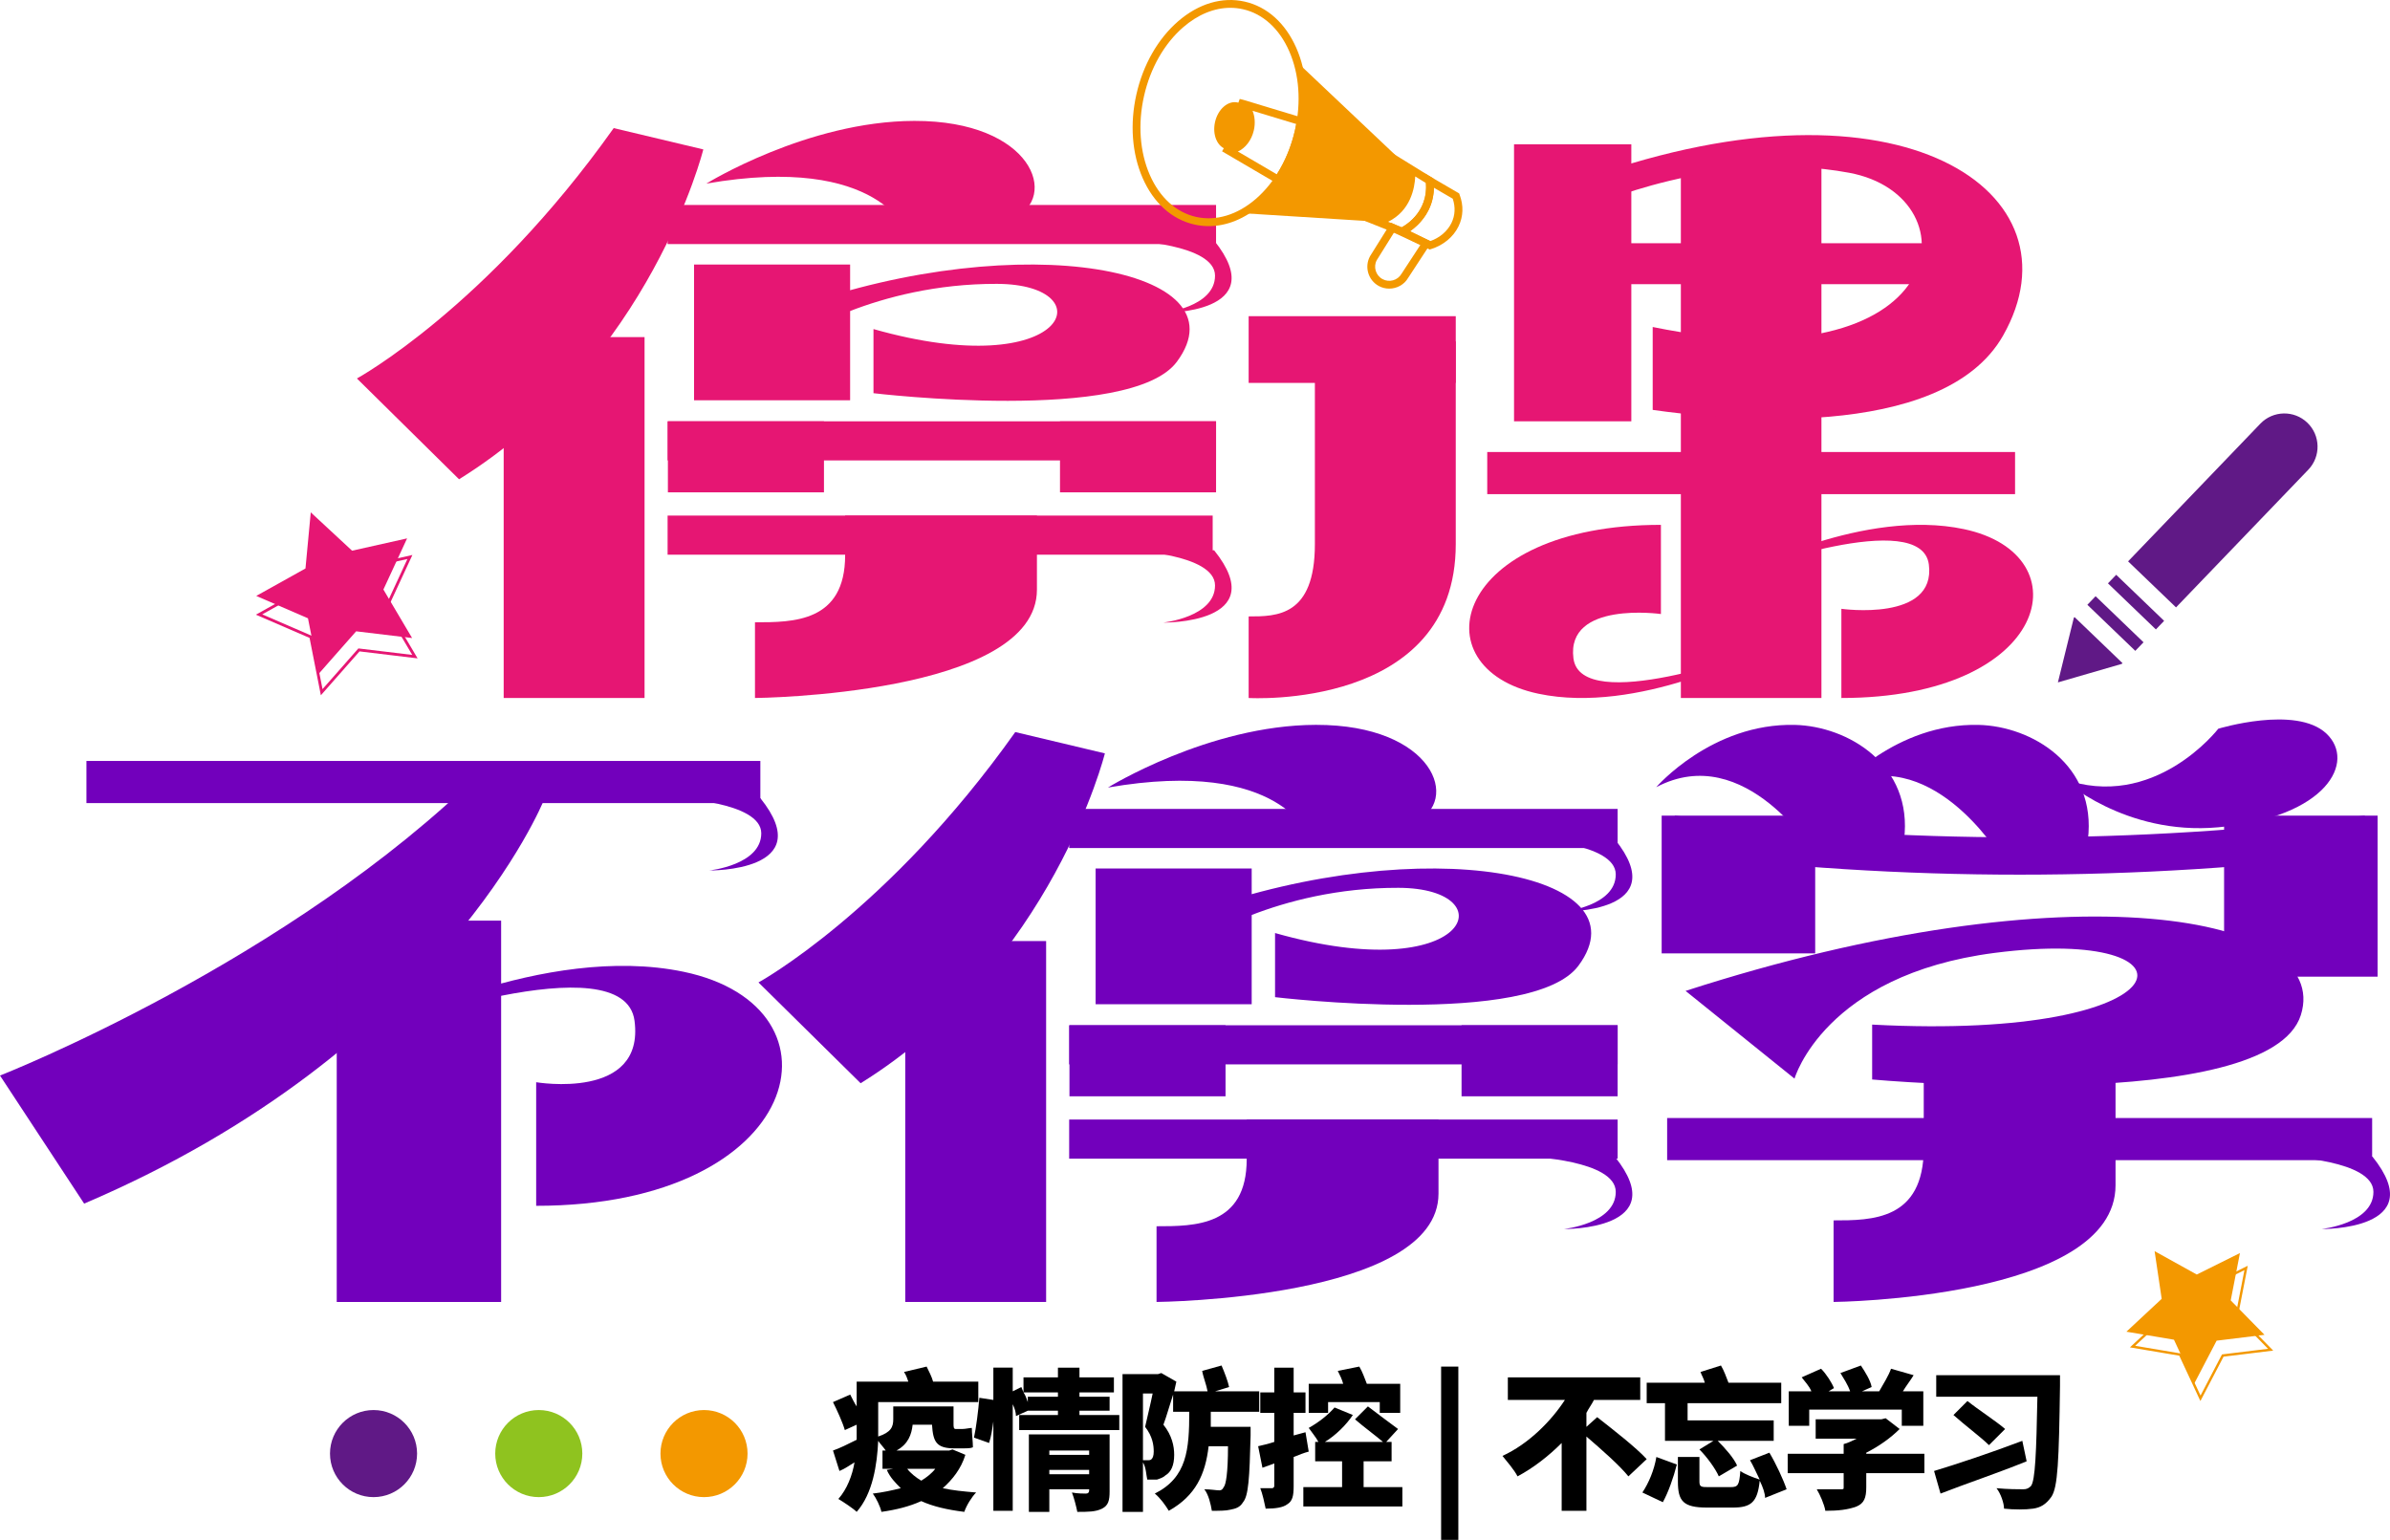 <?xml version="1.0" encoding="iso-8859-1"?>
<!-- Generator: Adobe Illustrator 27.0.0, SVG Export Plug-In . SVG Version: 6.00 Build 0)  -->
<svg version="1.1" id="&#x56FE;&#x5C42;_1" xmlns="http://www.w3.org/2000/svg" xmlns:xlink="http://www.w3.org/1999/xlink" x="0px"
	 y="0px" viewBox="0 0 771.896 497.363" style="enable-background:new 0 0 771.896 497.363;" xml:space="preserve">
<g>
	<g>
		<path style="fill:#7200BC;" d="M155.917,248.876l19.686,9.679c0,0-32.481,80.746-148.426,130.203L0,347.395
			C0,347.395,93.357,310.801,155.917,248.876z"/>
		<path style="fill:#7200BC;" d="M534.902,254.261c0,0,17.952-20.754,44.76-20.123c17.142,0.403,38.26,12.884,35.295,37.108
			l-28.553,4.981C586.404,276.227,563.715,239.013,534.902,254.261z"/>
		<path style="fill:#7200BC;" d="M594.266,254.261c0,0,17.952-20.754,44.76-20.123c17.142,0.403,38.26,12.884,35.295,37.108
			l-28.553,4.981C645.769,276.227,623.08,239.013,594.266,254.261z"/>
		<path style="fill:#7200BC;" d="M666.034,251.481c0,0,20.058,18.481,50.375,15.73c35.221-3.196,44.579-21.242,34.926-30.29
			c-9.819-9.204-34.895-1.548-34.895-1.548S695.705,262.289,666.034,251.481z"/>
		<rect x="27.918" y="245.784" style="fill:#7200BC;" width="217.652" height="13.61"/>
		<rect x="538.436" y="361.115" style="fill:#7200BC;" width="227.691" height="13.61"/>
		<path style="fill:#7200BC;" d="M592.19,420.522v-26.344c12.336,0,29.121,0,29.121-23.358c0-23.713,0-32.975,0-32.975h61.942
			c0,0,0,8.144,0,44.973S592.19,420.522,592.19,420.522z"/>
		<rect x="536.667" y="263.444" style="fill:#7200BC;" width="49.584" height="44.492"/>
		<rect x="718.313" y="263.444" style="fill:#7200BC;" width="49.584" height="52.013"/>
		<g>
			<path style="fill:#7200BC;" d="M765.246,275.409c-74.981,9.472-150.855,9.472-225.836,0c0.504-3.988,1.008-7.977,1.512-11.965
				c73.977,9.345,148.836,9.345,222.813,0C764.238,267.432,764.742,271.42,765.246,275.409z"/>
		</g>
		<path style="fill:#7200BC;" d="M121.791,332.829c0,0,53.938-28.351,98.992-18.952c54.645,11.4,38.834,75.592-47.615,75.592V349.55
			c0,0,35.133,5.995,31.768-19.832C201.57,303.89,121.791,332.829,121.791,332.829z"/>
		<path style="fill:#7200BC;" d="M327.901,236.452l28.941,6.885c0,0-16.92,68.064-78.886,106.538l-32.989-32.552
			C244.967,317.323,286.769,294.435,327.901,236.452z"/>
		<rect x="292.368" y="303.956" style="fill:#7200BC;" width="45.498" height="116.566"/>
		<path style="fill:#7200BC;" d="M373.528,420.522v-24.45c12.336,0,29.121,0,29.121-21.679c0-22.009,0-12.789,0-12.789h61.942
			c0,0,0-10.258,0,23.924S373.528,420.522,373.528,420.522z"/>
		<path style="fill:#7200BC;" d="M357.834,254.371c0,0,32.555-20.171,67.148-20.247c38.115-0.084,47.057,24.705,31.837,31.616
			l-33.807,5.012C423.012,270.752,414.298,244.575,357.834,254.371z"/>
		<g>
			<rect x="345.404" y="331.155" style="fill:#7200BC;" width="50.405" height="22.942"/>
			<rect x="472.039" y="331.155" style="fill:#7200BC;" width="50.405" height="22.942"/>
			<rect x="345.31" y="331.155" style="fill:#7200BC;" width="177.135" height="12.632"/>
		</g>
		<rect x="345.31" y="261.277" style="fill:#7200BC;" width="177.135" height="12.632"/>
		<rect x="345.31" y="361.604" style="fill:#7200BC;" width="177.135" height="12.632"/>
		<rect x="353.851" y="280.518" style="fill:#7200BC;" width="50.405" height="43.842"/>
		<path style="fill:#7200BC;" d="M386.083,304.468c0,0,26.295-17.812,65.564-17.709c35.254,0.093,23.126,32.473-39.844,14.604
			v20.712c0,0,83.065,9.966,97.988-10.162c22.328-30.116-50.182-43.598-123.051-17.576"/>
		<path style="fill:#7200BC;" d="M544.388,320.053l35.184,28.334c0,0,9.624-33.489,64.589-40.602
			c69.561-9.002,63.637,28.608-39.515,23.155v17.73c0,0,128.231,11.698,138.46-20.828
			C753.265,295.535,669.058,279.779,544.388,320.053z"/>
		<path style="fill:#7200BC;" d="M161.85,420.522c0-33.794,0-123.165,0-123.165h-53.096c0,0,0,98.63,0,123.165H161.85z"/>
		<path style="fill:#7200BC;" d="M217.939,257.794c0,0,27.926,1.105,27.926,11.358c0,10.253-16.756,12.001-16.756,12.001
			s35.587,0.479,16.462-23.359"/>
		<path style="fill:#7200BC;" d="M493.913,373.608c0,0,27.926,1.105,27.926,11.358s-16.756,12.001-16.756,12.001
			s35.587,0.479,16.462-23.359"/>
		<path style="fill:#7200BC;" d="M493.913,271.073c0,0,27.926,1.105,27.926,11.358c0,10.253-16.756,12.001-16.756,12.001
			s35.587,0.479,16.462-23.359"/>
		<path style="fill:#7200BC;" d="M738.617,373.608c0,0,27.926,1.105,27.926,11.358s-16.756,12.001-16.756,12.001
			s35.587,0.479,16.462-23.359"/>
		<path style="fill:#E61673;" d="M198.207,41.377l28.941,6.885c0,0-16.92,68.064-78.886,106.538l-32.989-32.552
			C115.273,122.248,157.075,99.361,198.207,41.377z"/>
		<rect x="162.674" y="108.881" style="fill:#E61673;" width="45.498" height="116.566"/>
		<rect x="542.866" y="49.5" style="fill:#E61673;" width="45.401" height="175.948"/>
		<path style="fill:#E61673;" d="M243.834,225.447v-24.45c12.336,0,29.121,0,29.121-21.679c0-22.009,0-12.789,0-12.789h61.942
			c0,0,0-10.258,0,23.924S243.834,225.447,243.834,225.447z"/>
		<path style="fill:#E61673;" d="M228.14,59.296c0,0,32.555-20.171,67.148-20.247c38.115-0.084,47.057,24.705,31.837,31.616
			l-33.807,5.012C293.318,75.677,284.603,49.5,228.14,59.296z"/>
		<g>
			<path style="fill:#E61673;" d="M403.276,225.447v-26.344c9.061,0,21.39,0,21.39-23.358c0-23.713,0-65.48,0-65.48h45.498
				c0,0,0,28.651,0,65.48C470.164,229.484,403.276,225.447,403.276,225.447z"/>
			<rect x="403.276" y="102.124" style="fill:#E61673;" width="66.888" height="21.552"/>
		</g>
		<g>
			<rect x="215.71" y="136.081" style="fill:#E61673;" width="50.405" height="22.942"/>
			<rect x="342.345" y="136.081" style="fill:#E61673;" width="50.405" height="22.942"/>
			<rect x="215.615" y="136.081" style="fill:#E61673;" width="177.135" height="12.632"/>
		</g>
		<rect x="215.615" y="66.202" style="fill:#E61673;" width="177.135" height="12.632"/>
		<rect x="480.331" y="145.996" style="fill:#E61673;" width="170.471" height="13.61"/>
		<rect x="494.529" y="78.563" style="fill:#E61673;" width="133.285" height="13.223"/>
		<rect x="215.615" y="166.529" style="fill:#E61673;" width="176.044" height="12.632"/>
		<rect x="488.988" y="46.612" style="fill:#E61673;" width="37.88" height="89.469"/>
		<rect x="224.157" y="85.443" style="fill:#E61673;" width="50.405" height="43.842"/>
		<path style="fill:#E61673;" d="M256.388,109.393c0,0,26.295-17.812,65.564-17.709c35.254,0.093,23.126,32.473-39.844,14.604V127
			c0,0,83.065,9.966,97.988-10.162c22.328-30.116-50.182-43.598-123.051-17.576"/>
		<path style="fill:#E61673;" d="M563.64,184.576c0,0,38.483-20.458,70.628-13.676c38.988,8.226,27.707,54.548-39.561,54.548
			v-28.806c0,0,30.655,4.326,28.254-14.311C620.56,163.693,563.64,184.576,563.64,184.576z"/>
		<path style="fill:#E61673;" d="M567.493,210.394c0,0-38.483,20.458-70.628,13.676c-38.988-8.226-27.707-54.548,39.561-54.548
			v28.806c0,0-30.655-4.326-28.254,14.311S567.493,210.394,567.493,210.394z"/>
		<path style="fill:#E61673;" d="M364.491,77.678c0,0,27.926,1.105,27.926,11.358s-16.756,12.001-16.756,12.001
			s35.587,0.479,16.462-23.359"/>
		<path style="fill:#E61673;" d="M364.491,177.734c0,0,27.926,1.105,27.926,11.358c0,10.253-16.756,12.001-16.756,12.001
			s35.587,0.479,16.462-23.359"/>
		<g>
			<path style="fill:#E61673;" d="M512.941,57.333v9.657c0,0,41.604-19.123,84.282-11.187c41.121,7.649,33.069,69.513-63.453,49.816
				v26.772c21.258,3.06,93.408,10.805,113.164-24C673.131,62.209,614.08,21.477,512.941,57.333z"/>
		</g>
	</g>
	<circle style="fill:#601986;" cx="120.641" cy="469.497" r="14.063"/>
	<circle style="fill:#8FC31F;" cx="174.007" cy="469.497" r="14.063"/>
	<circle style="fill:#F39800;" cx="227.373" cy="469.497" r="14.063"/>
	<g>
		<path d="M283.628,461.558c0,0.695,0,1.391,0,2.433c4.171-1.39,4.867-3.129,4.867-5.562v-4.171h19.467v5.562
			c0,1.043,0,1.738,0.695,1.738h2.086c1.043,0,2.433-0.348,3.129-0.348c0,1.738,0.348,4.519,0.348,6.257
			c-0.695,0.348-2.086,0.348-3.129,0.348h-2.781c-5.91,0-6.952-2.086-7.3-7.648h-6.257c-0.348,3.129-1.391,6.257-5.214,8.343h17.034
			l1.043-0.348l4.171,1.738c-1.39,4.519-4.171,7.995-7.3,10.776c3.129,0.695,6.605,1.043,10.776,1.391
			c-1.391,1.39-3.129,4.171-3.824,6.257c-5.562-0.695-10.081-1.738-13.905-3.476c-3.824,1.738-7.995,2.781-12.862,3.476
			c-0.348-1.738-1.738-4.519-2.781-5.91c3.129-0.348,6.257-1.043,9.038-1.738c-1.738-1.738-3.476-3.476-4.519-5.91l2.086-0.348
			h-3.476v-5.91h1.043c-0.695-1.043-1.738-2.086-2.433-3.129c-0.348,7.648-1.738,17.034-6.952,22.943
			c-1.043-1.043-4.171-3.129-5.91-4.171c2.781-3.129,4.519-7.648,5.214-11.819c-1.738,1.043-3.129,2.086-4.867,2.781l-2.086-6.605
			c2.086-0.695,4.867-2.086,7.648-3.476c0-1.043,0-2.433,0-3.476v-1.39l-3.824,1.738c-0.695-2.433-2.433-6.257-3.824-9.038
			l5.562-2.433c0.695,1.39,1.391,2.781,2.086,3.824v-7.995h16.686c-0.348-1.043-0.695-2.086-1.391-3.129l7.3-1.738
			c0.695,1.39,1.738,3.476,2.086,4.867h14.6v6.605h-32.329V461.558z M293.014,474.42c1.043,1.391,2.781,2.781,4.519,3.824
			c1.738-1.043,3.476-2.433,4.519-3.824H293.014z"/>
		<path d="M361.496,457.039v4.867h-32.329v-4.867h12.514v-1.391h-9.733l-3.824,1.738c0-1.043-0.348-2.433-1.043-3.824v34.415h-6.257
			v-28.853c-0.348,2.433-0.695,4.867-1.39,6.952l-4.867-1.738c0.695-3.129,1.391-8.691,1.738-12.862l4.519,0.695v-10.429h6.257
			v7.648l2.781-1.39l0.695,1.738v-4.867h11.124v-3.129h6.952v3.129h11.124v4.867h-11.124v1.391h9.733v4.519h-9.733v1.391H361.496z
			 M341.681,451.129v-1.391h-11.124c0.695,1.043,1.043,2.086,1.391,3.129v-1.738H341.681z M358.367,481.72
			c0,2.781-0.348,4.519-2.433,5.562s-4.519,1.043-7.995,1.043c-0.348-1.738-1.043-4.519-1.738-6.257
			c1.738,0.348,3.824,0.348,4.519,0.348c0.695,0,1.043-0.348,1.043-1.043v-0.348H338.9v7.3h-6.605v-25.029h26.072V481.72z
			 M338.9,468.51v1.391h12.862v-1.391H338.9z M351.762,476.158v-1.391H338.9v1.391H351.762z"/>
		<path d="M391.044,455.996c0,1.391,0,3.129,0,4.867h12.862c0,0,0,1.738,0,2.781c-0.348,13.905-0.695,19.467-2.433,21.553
			c-1.043,1.738-2.433,2.086-4.171,2.433c-1.39,0.348-3.476,0.348-5.91,0.348c-0.348-2.086-1.043-5.214-2.433-6.952
			c2.086,0,3.824,0.348,4.867,0.348c0.695,0,1.043-0.348,1.39-1.043c0.695-0.695,1.391-4.519,1.391-13.21h-6.257
			c-1.043,9.038-4.171,15.991-12.862,20.857c-1.043-1.738-2.781-4.171-4.519-5.562c10.429-5.214,11.124-14.253,11.124-26.419h-5.214
			v-5.562c-1.043,3.129-2.086,6.952-3.129,9.733c2.781,3.476,3.476,6.952,3.476,9.733c0,3.476-1.043,5.562-2.781,6.605
			c-0.695,0.695-1.738,1.043-2.781,1.391c-1.043,0-2.086,0-3.129,0c-0.348-1.391-0.348-3.824-1.39-5.562v15.991h-6.605v-44.496
			h11.472l1.043-0.348l4.867,2.781l-0.695,3.129h10.776c-0.348-2.086-1.391-4.519-1.738-6.605l6.257-1.738
			c1.043,2.433,2.086,5.214,2.433,6.952l-4.519,1.39h14.253v6.605H391.044z M369.143,471.639c0.695,0,1.043,0,1.39,0
			c0.695,0,1.043,0,1.391-0.348s0.695-1.043,0.695-2.433c0-2.086-0.348-4.867-2.781-7.995c0.695-3.129,1.738-7.3,2.433-10.776
			h-3.129V471.639z"/>
		<path d="M422.677,468.858c-1.39,0.348-3.129,1.043-4.867,1.738v9.386c0,3.129-0.348,4.867-2.086,5.91
			c-1.391,1.043-3.824,1.391-6.952,1.391c-0.348-1.738-1.043-4.867-1.738-6.605c1.391,0,3.129,0,3.824,0
			c0.348,0,0.695-0.348,0.695-0.695v-7.3l-3.824,1.39l-1.39-6.952c1.39-0.348,3.129-0.695,5.214-1.39v-9.386h-4.519v-6.605h4.519
			v-7.995h6.257v7.995h3.824v6.605h-3.824v7.3l3.824-1.043L422.677,468.858z M452.92,480.329v6.257h-31.981v-6.257h12.514v-8.343
			h-8.691v-6.257h1.043c-0.695-1.391-2.433-3.476-3.129-4.519c3.129-1.738,6.257-4.171,8.343-6.605l5.91,2.433
			c-2.086,3.129-5.562,6.605-9.038,8.691h18.772c-2.433-2.086-6.257-4.867-9.038-7.3l4.171-4.171c2.781,2.086,7.3,5.562,9.733,7.3
			l-3.824,4.171h1.738v6.257h-9.038v8.343H452.92z M428.934,456.344h-6.257v-9.386h11.124c-0.348-1.391-1.043-2.781-1.738-4.171
			l6.952-1.39c1.043,1.738,1.738,3.824,2.433,5.562h10.776v9.386h-6.605v-3.476h-16.686V456.344z"/>
		<path d="M465.435,441.396h5.562v55.967h-5.562V441.396z"/>
		<path d="M515.84,457.734c4.867,3.824,12.514,9.733,15.991,13.557l-5.91,5.562c-2.781-3.476-8.691-8.691-13.557-12.862v23.986
			h-7.995v-21.9c-4.171,4.171-9.038,7.995-14.253,10.776c-1.043-2.086-3.476-4.867-4.867-6.605
			c8.343-3.824,15.643-11.124,20.162-18.076h-18.424v-7.3h42.758v7.3h-14.948c-0.695,1.391-1.738,2.781-2.433,4.171v4.519
			L515.84,457.734z"/>
		<path d="M530.44,482.068c2.086-3.129,3.824-7.3,4.519-11.472l6.605,2.433c-1.043,4.171-2.781,9.038-4.519,12.167L530.44,482.068z
			 M537.74,453.215h-5.91v-6.605h18.772c-0.348-1.39-1.043-2.433-1.391-3.476l6.605-2.086c1.043,1.738,1.738,3.824,2.433,5.562
			h17.034v6.605H545.04v5.562h27.81v6.605h-18.076c2.433,2.433,5.214,5.562,6.257,7.995l-5.91,3.476
			c-1.043-2.433-3.824-6.257-6.257-8.691l4.519-2.781H537.74V453.215z M570.069,483.806c0-1.39-0.695-3.476-1.738-5.562
			c-0.695,6.952-2.781,8.691-8.691,8.691h-8.343c-7.648,0-9.386-2.086-9.386-8.343v-7.995h6.952v7.995
			c0,1.738,0.695,1.738,3.129,1.738h6.952c2.433,0,2.781-0.695,3.129-5.214c1.39,1.043,4.171,2.086,6.257,2.781
			c-1.043-2.086-2.086-4.519-3.129-6.257l6.257-2.433c2.086,3.476,4.519,8.691,5.562,11.819L570.069,483.806z"/>
		<path d="M621.517,475.81h-18.772v4.519c0,3.476-0.695,5.214-3.129,6.257c-2.781,1.043-5.91,1.391-10.081,1.391
			c-0.348-2.086-1.738-5.214-2.781-6.952c2.781,0,6.605,0,7.648,0s1.043,0,1.043-0.695v-4.519h-18.076v-6.257h18.076v-3.129
			c1.391-0.348,2.781-1.043,4.172-1.738h-13.21v-6.257h21.205l1.391-0.348l4.519,3.476c-2.781,2.781-6.605,5.562-10.776,7.648v0.348
			h18.772V475.81z M584.322,460.515h-6.605v-11.124h7.3c-0.695-1.738-2.086-3.129-3.129-4.519l6.257-2.781
			c1.738,1.738,3.476,4.519,4.171,6.257l-1.738,1.043h6.952c-0.695-2.086-2.086-4.171-3.129-5.91l6.605-2.433
			c1.391,2.086,3.129,4.867,3.476,6.952l-3.129,1.39h5.562c1.391-2.433,3.129-5.214,3.824-7.3l7.3,2.086
			c-1.043,1.738-2.433,3.476-3.476,5.214h6.605v11.124h-6.952v-5.214h-29.896V460.515z"/>
		<path d="M654.541,471.987c-9.386,3.824-19.815,7.3-27.81,10.429l-2.086-7.3c6.952-2.086,18.424-5.91,28.505-9.733L654.541,471.987
			z M665.318,447.653c-0.348,24.334-0.695,32.676-2.781,35.805c-1.738,2.433-3.476,3.476-5.91,3.824s-6.257,0.348-9.386,0
			c0-1.738-1.043-4.867-2.433-6.605c3.824,0.348,6.952,0.348,8.691,0.348c1.043,0,1.738-0.348,2.433-1.043
			c1.391-1.738,1.738-10.776,2.086-28.853h-32.677v-6.952h39.977V447.653z M642.375,466.772c-2.433-2.433-7.995-6.605-11.471-9.733
			l4.519-4.519c3.476,2.781,9.386,6.605,12.167,9.038L642.375,466.772z"/>
	</g>
	<g>
		<g>
			
				<rect x="687.808" y="183.555" transform="matrix(0.693 -0.721 0.721 0.693 71.811 557.127)" style="fill:#601986;" width="3.84" height="21.469"/>
		</g>
		<g>
			<path style="fill:#601986;" d="M702.79,196.186l42.717-44.472c4.107-4.275,3.97-11.071-0.305-15.178s-11.071-3.97-15.177,0.306
				l-42.717,44.472L702.79,196.186z"/>
		</g>
		<g>
			
				<rect x="681.159" y="190.478" transform="matrix(0.693 -0.721 0.721 0.693 64.774 554.458)" style="fill:#601986;" width="3.84" height="21.469"/>
		</g>
		<g>
			<polygon style="fill:#601986;" points="670.017,199.315 669.768,199.574 669.774,199.579 667.207,209.994 664.64,220.409 
				674.943,217.425 685.246,214.44 685.251,214.446 685.5,214.187 			"/>
		</g>
	</g>
	<g>
		<g>
			<path style="fill:#F39800;" d="M390.389,73.039c-1.562,0-3.12-0.174-4.658-0.521c-7.238-1.635-13.164-6.958-16.684-14.996
				c-3.462-7.903-4.181-17.518-2.02-27.066c2.155-9.548,6.939-17.919,13.458-23.57c6.63-5.738,14.268-8.005,21.516-6.365
				c7.238,1.635,13.164,6.958,16.684,14.996c3.462,7.903,4.181,17.518,2.02,27.066l0,0c-2.155,9.548-6.934,17.919-13.453,23.57
				C402.025,70.676,396.176,73.039,390.389,73.039z M397.362,2.526c-5.188,0-10.469,2.151-15.223,6.269
				c-6.119,5.299-10.613,13.188-12.653,22.22c-2.04,9.022-1.374,18.078,1.871,25.494c3.192,7.281,8.492,12.094,14.934,13.55
				c6.408,1.432,13.294-0.608,19.307-5.815c6.119-5.299,10.608-13.188,12.648-22.22l0,0c2.04-9.022,1.374-18.078-1.871-25.494
				c-3.192-7.281-8.492-12.094-14.934-13.55C400.096,2.676,398.731,2.526,397.362,2.526z"/>
		</g>
		<g>
			<path style="fill:#F39800;" d="M455.793,54.942l-36.762-34.771l-0.016,0.044c1.926,6.557,2.239,14.226,0.463,22.09
				c-2.762,12.228-9.846,21.909-18.275,26.52l-0.011,0.03l43.622,2.744C457.225,68.203,455.793,54.942,455.793,54.942z"/>
		</g>
		<g>
			
				<ellipse transform="matrix(0.22 -0.975 0.975 0.22 270.893 419.955)" style="fill:#F39800;" cx="398.144" cy="40.524" rx="7.771" ry="5.723"/>
		</g>
		<g>
			<path style="fill:#F39800;" d="M452.863,76.154l-12.031-4.779l3.645-0.998c10.107-2.763,10.208-12.59,10.092-14.852l-9.475-8.897
				l17.827,10.999l0.068,0.617c1.355,12.475-9.528,17.629-9.639,17.682L452.863,76.154z M448.316,71.631l4.441,1.765
				c1.852-1.022,8.448-5.304,7.778-14.273l-3.457-2.131C456.909,60.67,455.617,68.057,448.316,71.631z"/>
		</g>
		<g>
			<path style="fill:#F39800;" d="M461.736,80.59l-11.828-5.844l2.387-1.114c0.381-0.174,9.34-4.475,8.188-15.117l-0.27-2.483
				l11.033,6.428l0.159,0.415c1.326,3.51,1.206,7.055-0.352,10.247c-1.664,3.419-4.885,6.085-8.834,7.32L461.736,80.59z
				 M455.433,74.664l6.505,3.211c3.067-1.085,5.545-3.202,6.842-5.859c1.186-2.43,1.321-5.131,0.41-7.836l-6.085-3.544
				C462.994,68.192,458.269,72.658,455.433,74.664z"/>
		</g>
		<g>
			<path style="fill:#F39800;" d="M448.668,93.223c-1.152,0-2.315-0.275-3.38-0.858c-3.419-1.871-4.682-6.182-2.816-9.605
				l6.765-10.83l13.193,6.148l-7.648,11.684C453.505,91.97,451.118,93.223,448.668,93.223z M450.192,75.16l-5.54,8.873
				c-1.167,2.141-0.352,4.914,1.852,6.114c2.151,1.186,4.894,0.42,6.134-1.707l6.081-9.302L450.192,75.16z"/>
		</g>
		<g>
			<path style="fill:#F39800;" d="M413.14,59.682l-18.454-10.811l1.273-2.18l0.699,0.41l0.048-0.227
				c2.411,0.54,5.01-1.929,5.791-5.367c0.651-2.893-0.183-5.806-1.991-6.92l-0.873-0.54l0.762-2.088l1.162,0.289l19.925,6.023
				l-0.169,1.09c-0.169,1.07-0.357,2.146-0.608,3.226c-1.316,5.849-3.708,11.423-6.905,16.115L413.14,59.682z M399.792,48.938
				l12.571,7.363c2.695-4.224,4.721-9.133,5.883-14.278c0.149-0.661,0.28-1.316,0.391-1.972l-14.1-4.263
				c0.743,1.823,0.926,4.046,0.42,6.278C404.219,45.331,402.189,47.877,399.792,48.938z"/>
		</g>
	</g>
	<g>
		<g>
			<path style="fill:#E61673;" d="M103.628,224.571l-3.649-18.534l-17.341-7.496l16.5-9.202l1.774-18.803l13.845,12.847
				l18.433-4.127l-7.938,17.14l9.621,16.256l-18.758-2.255L103.628,224.571z M84.698,198.437l16.08,6.957l0.049,0.234l3.34,16.955
				l11.58-13.146l17.396,2.092l-8.919-15.08l7.36-15.899l-17.094,3.828l-12.844-11.918l-1.644,17.445L84.698,198.437z"/>
		</g>
		<g>
			<polygon style="fill:#E61673;" points="131.478,173.895 123.828,190.414 133.098,206.08 115.024,203.909 102.988,217.566 
				99.469,199.706 82.76,192.48 98.659,183.613 100.368,165.49 113.714,177.87 			"/>
		</g>
	</g>
	<g>
		<g>
			<path style="fill:#F39800;" d="M710.66,452.52l-6.821-14.649l-15.937-2.681l11.824-11.017l-2.371-15.982l14.127,7.841
				l14.468-7.197l-3.089,15.86l11.316,11.536l-16.042,1.962L710.66,452.52z M689.592,434.683l14.78,2.49l0.088,0.184l6.241,13.4
				l6.931-13.288l14.878-1.819l-10.492-10.702l2.862-14.711l-13.417,6.675l-13.106-7.273l2.201,14.827L689.592,434.683z"/>
		</g>
		<g>
			<polygon style="fill:#F39800;" points="723.432,404.731 720.454,420.016 731.358,431.135 715.901,433.026 708.696,446.832 
				702.121,432.716 686.764,430.13 698.157,419.514 695.871,404.11 709.488,411.665 			"/>
		</g>
	</g>
</g>
</svg>
